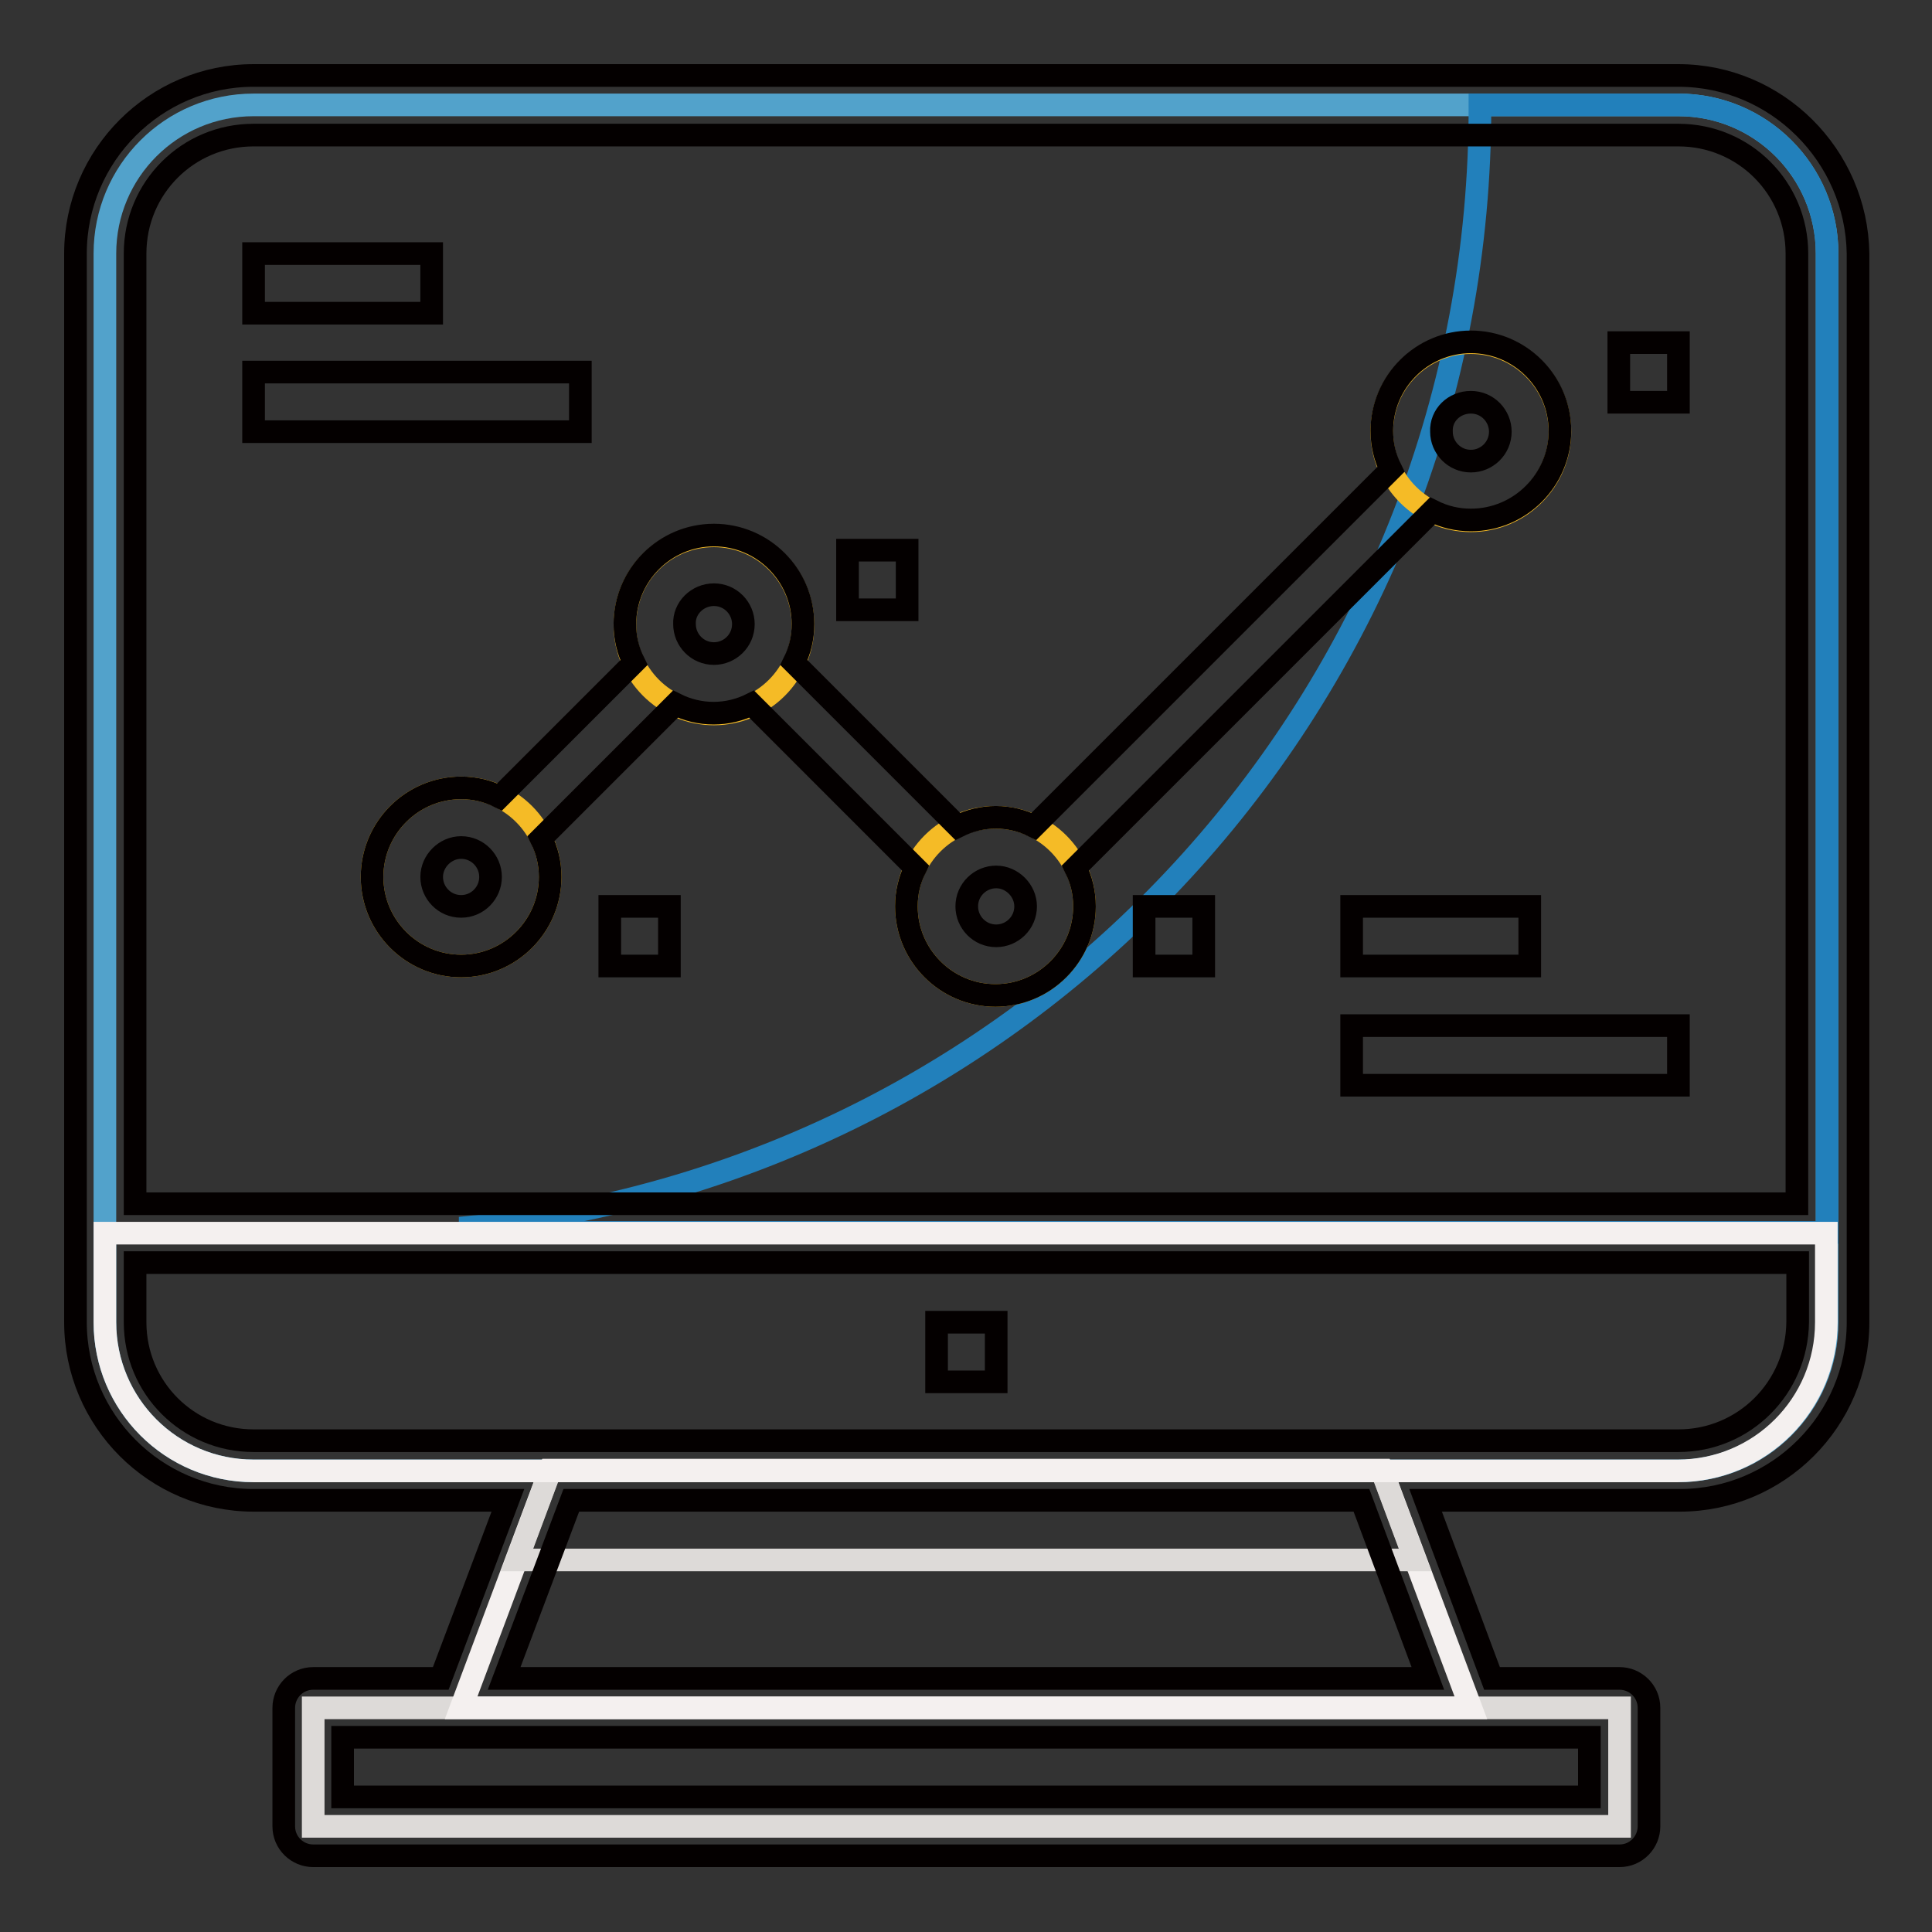 <?xml version="1.0" encoding="utf-8"?>
<!-- Svg Vector Icons : http://www.onlinewebfonts.com/icon -->
<!DOCTYPE svg PUBLIC "-//W3C//DTD SVG 1.1//EN" "http://www.w3.org/Graphics/SVG/1.1/DTD/svg11.dtd">
<svg version="1.1" xmlns="http://www.w3.org/2000/svg" xmlns:xlink="http://www.w3.org/1999/xlink" x="0px" y="0px" viewBox="0 0 256 256" enable-background="new 0 0 256 256" xml:space="preserve">
<rect x="0" y="0" width="256" height="256" fill="#333333" stroke="none"/>
<g> <path stroke-width="3" fill-opacity="0" stroke="#52a2cb"  d="M33.6,13.9h188.8c10.9,0,19.7,8.8,19.7,19.7v141.6c0,10.9-8.8,19.7-19.7,19.7H33.6 c-10.9,0-19.7-8.8-19.7-19.7V33.6C13.9,22.7,22.7,13.9,33.6,13.9z"/> <path stroke-width="3" fill-opacity="0" stroke="#2280bb"  d="M196.1,13.9c0.2,76.6-57.6,140.9-133.8,148.7v0.7h179.8V33.6c0-10.9-8.8-19.7-19.7-19.7H196.1z"/> <path stroke-width="3" fill-opacity="0" stroke="#dddad8"  d="M41.5,226.3h173.1v15.7H41.5V226.3z"/> <path stroke-width="3" fill-opacity="0" stroke="#f4f0ef"  d="M194.9,226.3l-11.8-31.5H72.9l-11.8,31.5H194.9z"/> <path stroke-width="3" fill-opacity="0" stroke="#dddad8"  d="M187.5,206.7l-4.4-11.8H72.9l-4.4,11.8H187.5z"/> <path stroke-width="3" fill-opacity="0" stroke="#f4f0ef"  d="M13.9,163.4h228.1v11.8c0,10.9-8.8,19.7-19.7,19.7H33.6c-10.9,0-19.7-8.8-19.7-19.7V163.4z"/> <path stroke-width="3" fill-opacity="0" stroke="#f5bb26"  d="M49.3,116.2c0,6.5,5.3,11.8,11.8,11.8c6.5,0,11.8-5.3,11.8-11.8c0-6.5-5.3-11.8-11.8-11.8 C54.6,104.4,49.3,109.7,49.3,116.2C49.3,116.2,49.3,116.2,49.3,116.2z"/> <path stroke-width="3" fill-opacity="0" stroke="#f5bb26"  d="M120.1,120.1c0,6.5,5.3,11.8,11.8,11.8c6.5,0,11.8-5.3,11.8-11.8c0-6.5-5.3-11.8-11.8-11.8 C125.4,108.3,120.1,113.6,120.1,120.1C120.1,120.1,120.1,120.1,120.1,120.1z"/> <path stroke-width="3" fill-opacity="0" stroke="#f5bb26"  d="M183.1,57.2c0,6.5,5.3,11.8,11.8,11.8c6.5,0,11.8-5.3,11.8-11.8l0,0c0-6.5-5.3-11.8-11.8-11.8 C188.4,45.4,183.1,50.7,183.1,57.2z"/> <path stroke-width="3" fill-opacity="0" stroke="#f5bb26"  d="M82.8,82.8c0,6.5,5.3,11.8,11.8,11.8c6.5,0,11.8-5.3,11.8-11.8c0,0,0,0,0,0c0-6.5-5.3-11.8-11.8-11.8 C88.1,71,82.8,76.2,82.8,82.8C82.8,82.8,82.8,82.8,82.8,82.8z"/> <path stroke-width="3" fill-opacity="0" stroke="#040000"  d="M222.4,10H33.6C20.6,10,10,20.6,10,33.6v141.6c0,13,10.6,23.6,23.6,23.6h33.7l-8.9,23.6H41.5 c-2.2,0-3.9,1.8-3.9,3.9v15.7c0,2.2,1.8,3.9,3.9,3.9h173.1c2.2,0,3.9-1.8,3.9-3.9v-15.7c0-2.2-1.8-3.9-3.9-3.9h-16.9l-8.8-23.6 h33.7c13,0,23.6-10.6,23.6-23.6V33.6C246,20.6,235.4,10,222.4,10z M33.6,17.9h188.8c8.7,0,15.7,7,15.7,15.7v125.9H17.9V33.6 C17.9,24.9,24.9,17.9,33.6,17.9z M210.6,238.1H45.4v-7.9h165.2V238.1z M189.2,222.4H66.8l8.9-23.6h104.7L189.2,222.4L189.2,222.4z  M222.4,190.9H33.6c-8.7,0-15.7-7-15.7-15.7v-7.9h220.3v7.9C238.1,183.9,231.1,190.9,222.4,190.9L222.4,190.9z"/> <path stroke-width="3" fill-opacity="0" stroke="#040000"  d="M124.1,175.2h7.9v7.9h-7.9V175.2z M66.2,105.6c-1.6-0.8-3.3-1.2-5.1-1.2c-6.5,0-11.8,5.3-11.8,11.8 c0,6.5,5.3,11.8,11.8,11.8c6.5,0,11.8-5.3,11.8-11.8c0-1.8-0.4-3.5-1.2-5.1l17.8-17.8c3.2,1.6,6.9,1.6,10.1,0l21.7,21.7 c-0.8,1.6-1.2,3.3-1.2,5.1c0,6.5,5.3,11.8,11.8,11.8c6.5,0,11.8-5.3,11.8-11.8c0-1.8-0.4-3.5-1.2-5.1l47.3-47.3 c1.6,0.8,3.3,1.2,5.1,1.2c6.5,0,11.8-5.3,11.8-11.8c0-6.5-5.3-11.8-11.8-11.8c-6.5,0-11.8,5.3-11.8,11.8c0,1.8,0.4,3.5,1.2,5.1 L137,109.5c-3.2-1.6-6.9-1.6-10.1,0l-21.7-21.7c0.8-1.6,1.2-3.3,1.2-5.1c0-6.5-5.3-11.8-11.8-11.8s-11.8,5.3-11.8,11.8 c0,1.8,0.4,3.5,1.2,5.1L66.2,105.6L66.2,105.6z M61.1,120.1c-2.2,0-3.9-1.8-3.9-3.9s1.8-3.9,3.9-3.9c2.2,0,3.9,1.8,3.9,3.9 S63.3,120.1,61.1,120.1z M194.9,53.3c2.2,0,3.9,1.8,3.9,3.9c0,2.2-1.8,3.9-3.9,3.9c-2.2,0-3.9-1.8-3.9-3.9 C190.9,55,192.7,53.3,194.9,53.3z M135.9,120.1c0,2.2-1.8,3.9-3.9,3.9c-2.2,0-3.9-1.8-3.9-3.9c0-2.2,1.8-3.9,3.9-3.9 C134.1,116.2,135.9,118,135.9,120.1z M94.6,78.8c2.2,0,3.9,1.8,3.9,3.9c0,2.2-1.8,3.9-3.9,3.9c-2.2,0-3.9-1.8-3.9-3.9 C90.6,80.6,92.4,78.8,94.6,78.8z"/> <path stroke-width="3" fill-opacity="0" stroke="#040000"  d="M80.8,120.1h7.9v7.9h-7.9V120.1z M112.3,72.9h7.9v7.9h-7.9V72.9z M151.6,120.1h7.9v7.9h-7.9V120.1z  M214.5,45.4h7.9v7.9h-7.9V45.4z M33.6,33.6h23.6v7.9H33.6V33.6z M33.6,49.3h43.3v7.9H33.6V49.3z M179.1,120.1h23.6v7.9h-23.6 V120.1z M179.1,135.9h43.3v7.9h-43.3V135.9z"/></g>
</svg>